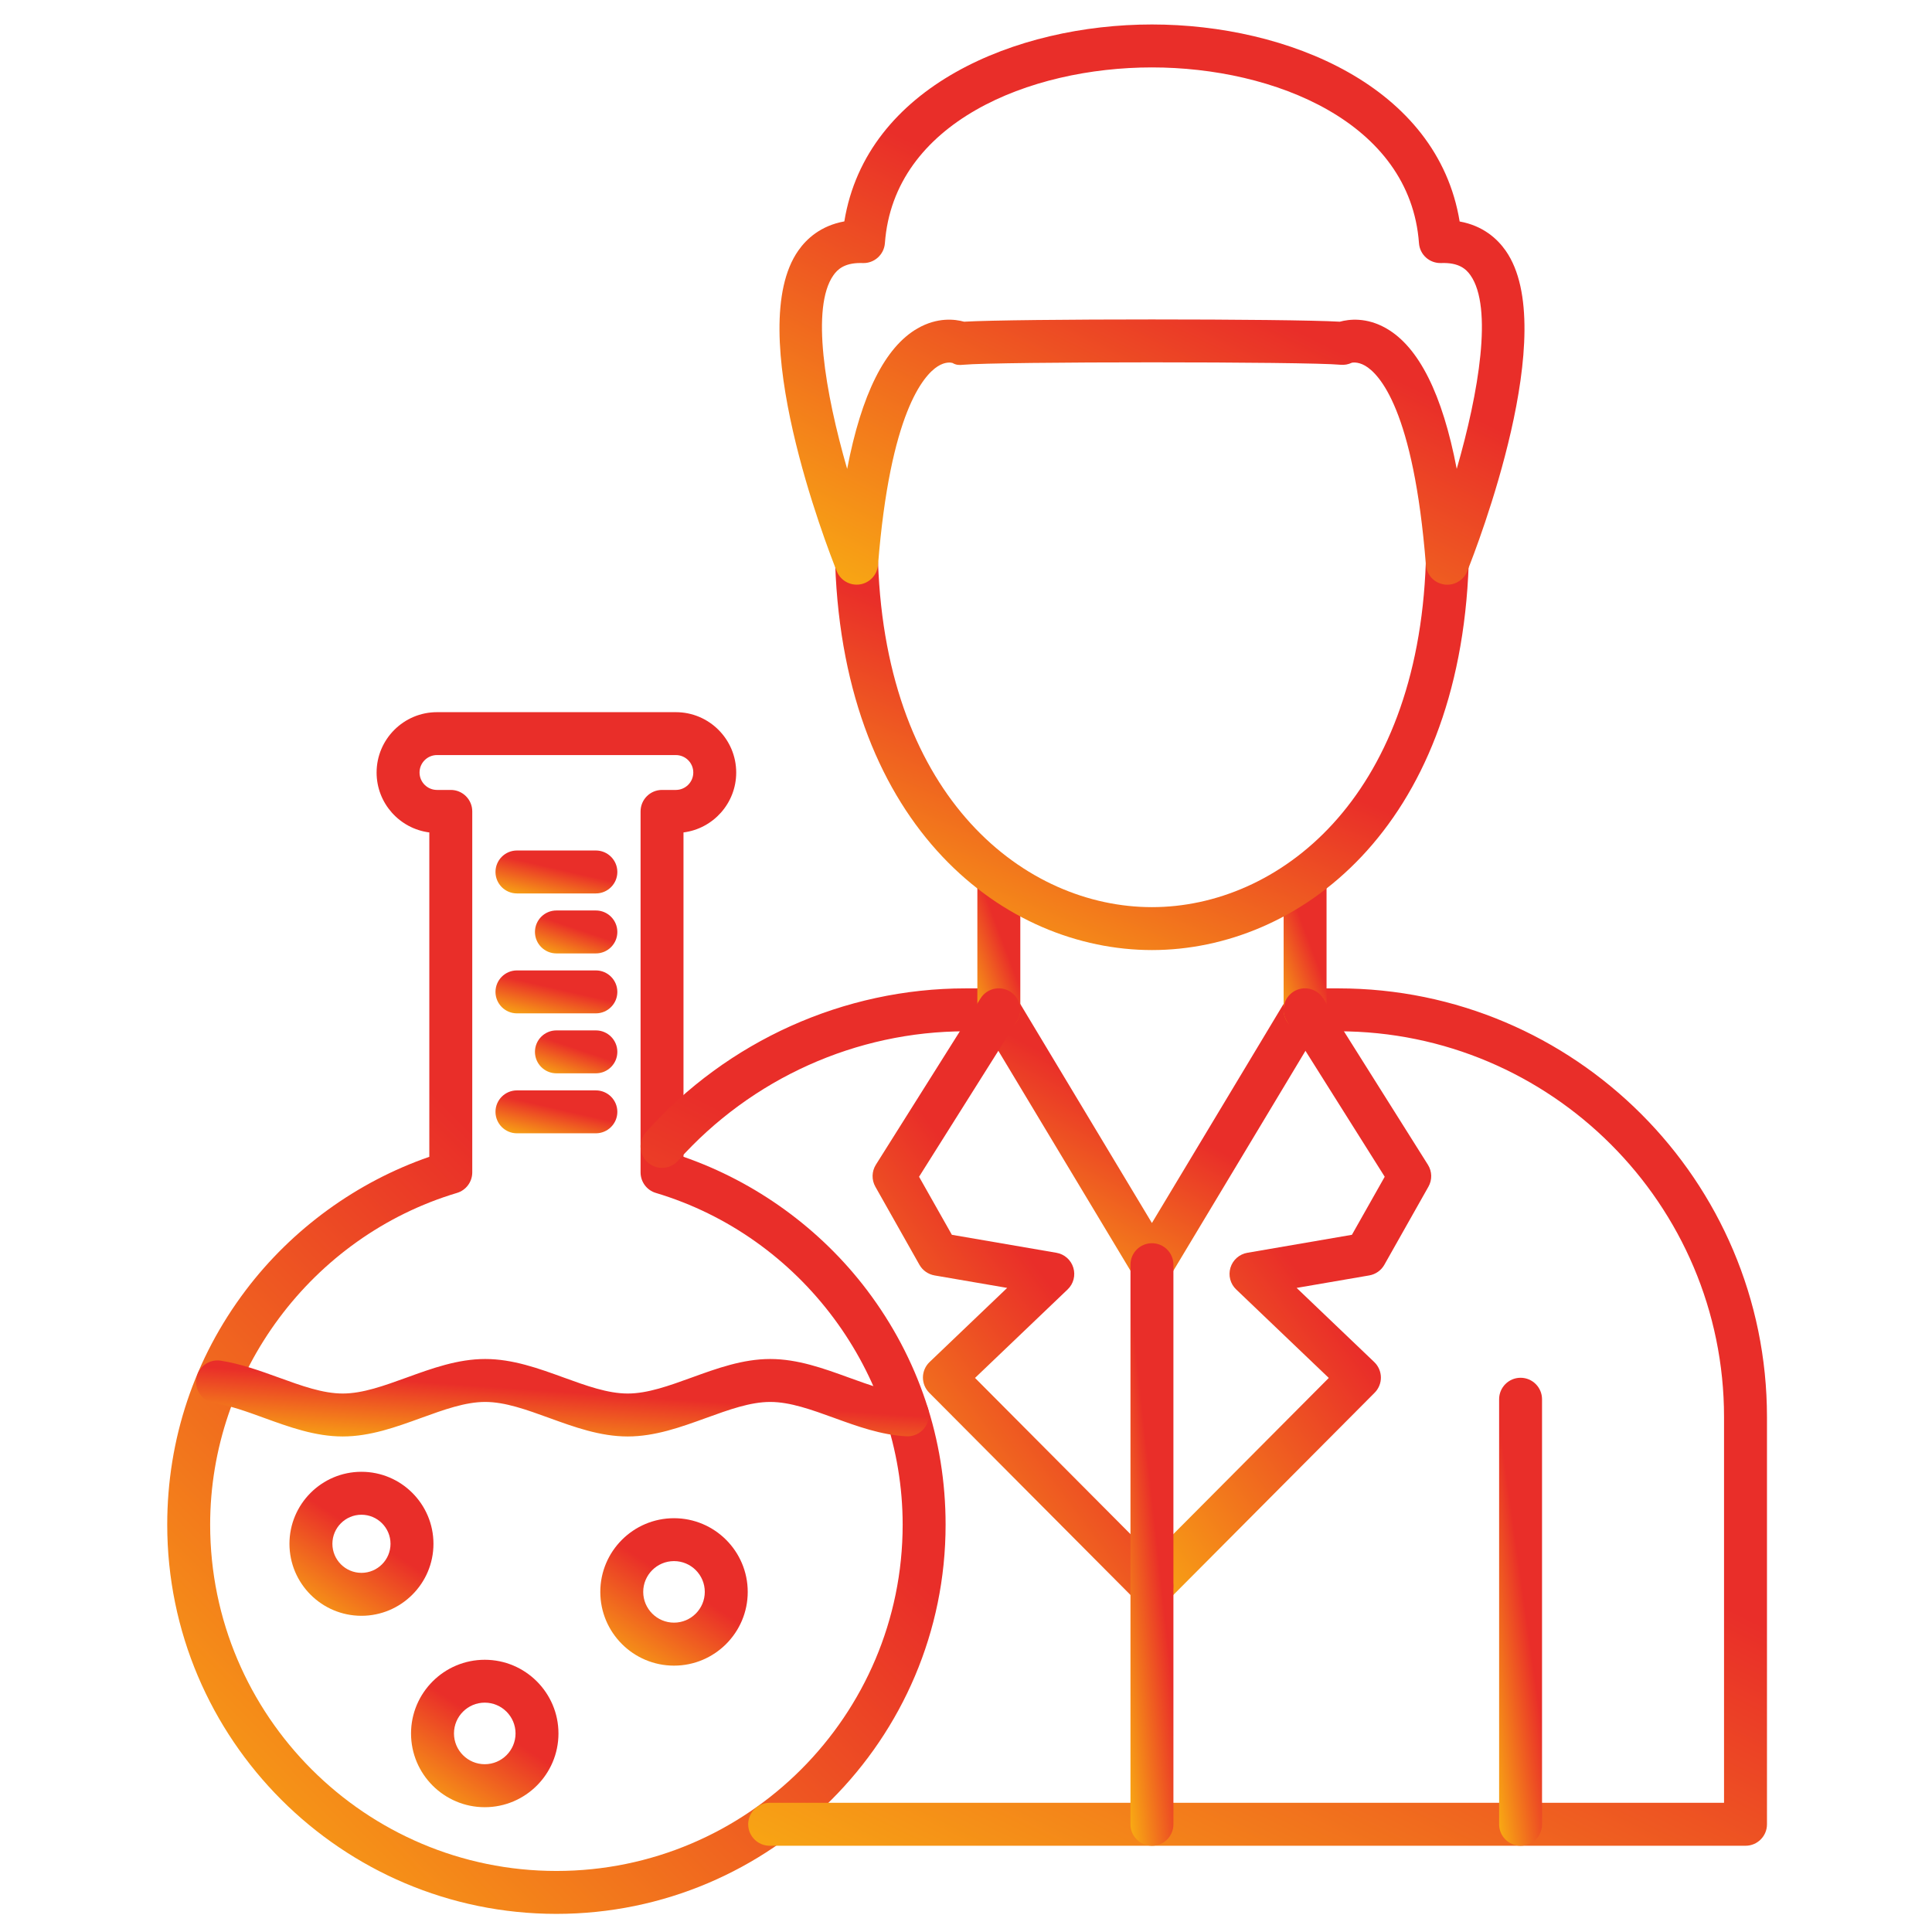 <svg xmlns="http://www.w3.org/2000/svg" width="84" height="84" viewBox="0 0 84 84" fill="none"><path d="M24.192 83.212C14.862 83.212 7.271 75.621 7.271 66.291C7.271 62.576 8.452 59.052 10.685 56.097C12.704 53.426 15.517 51.386 18.666 50.296V36.193C17.375 36.029 16.374 34.924 16.374 33.589C16.374 32.142 17.552 30.964 18.999 30.964H29.385C30.832 30.964 32.009 32.142 32.009 33.589C32.009 34.924 31.007 36.029 29.717 36.193V50.296C32.864 51.386 35.679 53.426 37.699 56.097C39.933 59.052 41.113 62.576 41.113 66.291C41.113 75.621 33.521 83.212 24.192 83.212ZM18.999 32.829C18.581 32.829 18.241 33.169 18.241 33.587C18.241 34.005 18.581 34.345 18.999 34.345H19.6C20.115 34.345 20.533 34.763 20.533 35.278V50.973C20.533 51.386 20.262 51.75 19.867 51.867C13.548 53.758 9.137 59.689 9.137 66.291C9.137 74.592 15.891 81.346 24.192 81.346C32.493 81.346 39.246 74.592 39.246 66.291C39.246 59.691 34.834 53.758 28.517 51.867C28.121 51.75 27.851 51.386 27.851 50.973V35.278C27.851 34.763 28.269 34.345 28.784 34.345H29.385C29.803 34.345 30.143 34.005 30.143 33.587C30.143 33.169 29.803 32.829 29.385 32.829H18.999Z" fill="url(#paint0_linear_1197_656)"></path><path d="M27.29 62.455C26.094 62.455 24.964 62.044 23.874 61.648C22.892 61.292 21.963 60.954 21.095 60.954C20.227 60.954 19.299 61.292 18.315 61.648C17.223 62.044 16.096 62.455 14.899 62.455C13.703 62.455 12.573 62.044 11.483 61.648C10.724 61.372 10.005 61.111 9.314 61.005C8.805 60.926 8.456 60.448 8.536 59.939C8.614 59.429 9.092 59.08 9.602 59.16C10.473 59.297 11.312 59.601 12.122 59.894C13.104 60.25 14.033 60.588 14.901 60.588C15.769 60.588 16.697 60.25 17.681 59.894C18.773 59.498 19.9 59.087 21.097 59.087C22.293 59.087 23.423 59.498 24.513 59.894C25.495 60.25 26.424 60.588 27.292 60.588C28.16 60.588 29.088 60.25 30.072 59.894C31.164 59.498 32.291 59.087 33.488 59.087C34.684 59.087 35.813 59.498 36.904 59.894C37.82 60.226 38.686 60.541 39.502 60.583C40.017 60.609 40.413 61.047 40.387 61.563C40.361 62.078 39.92 62.475 39.407 62.447C38.311 62.391 37.271 62.013 36.267 61.648C35.285 61.292 34.356 60.954 33.488 60.954C32.62 60.954 31.692 61.292 30.708 61.648C29.614 62.044 28.487 62.455 27.29 62.455Z" fill="url(#paint1_linear_1197_656)"></path><path d="M15.715 70.252C13.989 70.252 12.585 68.848 12.585 67.122C12.585 65.395 13.989 63.991 15.715 63.991C17.442 63.991 18.846 65.395 18.846 67.122C18.846 68.848 17.44 70.252 15.715 70.252ZM15.715 65.858C15.019 65.858 14.452 66.425 14.452 67.122C14.452 67.818 15.019 68.385 15.715 68.385C16.412 68.385 16.979 67.818 16.979 67.122C16.979 66.425 16.412 65.858 15.715 65.858Z" fill="url(#paint2_linear_1197_656)"></path><path d="M21.076 78.574C19.308 78.574 17.871 77.136 17.871 75.369C17.871 73.601 19.31 72.164 21.076 72.164C22.842 72.164 24.281 73.601 24.281 75.369C24.281 77.136 22.844 78.574 21.076 78.574ZM21.076 74.028C20.337 74.028 19.738 74.629 19.738 75.367C19.738 76.104 20.339 76.705 21.076 76.705C21.814 76.705 22.415 76.104 22.415 75.367C22.415 74.629 21.814 74.028 21.076 74.028Z" fill="url(#paint3_linear_1197_656)"></path><path d="M25.907 38.845H22.476C21.961 38.845 21.543 38.427 21.543 37.912C21.543 37.397 21.961 36.978 22.476 36.978H25.907C26.422 36.978 26.841 37.397 26.841 37.912C26.841 38.427 26.422 38.845 25.907 38.845Z" fill="url(#paint4_linear_1197_656)"></path><path d="M25.908 41.453H24.192C23.677 41.453 23.259 41.035 23.259 40.52C23.259 40.005 23.677 39.586 24.192 39.586H25.908C26.423 39.586 26.841 40.005 26.841 40.52C26.841 41.035 26.423 41.453 25.908 41.453Z" fill="url(#paint5_linear_1197_656)"></path><path d="M25.907 44.059H22.476C21.961 44.059 21.543 43.641 21.543 43.126C21.543 42.611 21.961 42.192 22.476 42.192H25.907C26.422 42.192 26.841 42.611 26.841 43.126C26.841 43.641 26.422 44.059 25.907 44.059Z" fill="url(#paint6_linear_1197_656)"></path><path d="M25.908 46.666H24.192C23.677 46.666 23.259 46.248 23.259 45.733C23.259 45.218 23.677 44.8 24.192 44.8H25.908C26.423 44.8 26.841 45.218 26.841 45.733C26.841 46.248 26.423 46.666 25.908 46.666Z" fill="url(#paint7_linear_1197_656)"></path><path d="M25.907 49.274H22.476C21.961 49.274 21.543 48.856 21.543 48.341C21.543 47.826 21.961 47.408 22.476 47.408H25.907C26.422 47.408 26.841 47.826 26.841 48.341C26.841 48.856 26.422 49.274 25.907 49.274Z" fill="url(#paint8_linear_1197_656)"></path><path d="M29.305 72.419C27.537 72.419 26.1 70.982 26.1 69.214C26.1 67.446 27.537 66.009 29.305 66.009C31.072 66.009 32.51 67.446 32.51 69.214C32.51 70.982 31.072 72.419 29.305 72.419ZM29.305 67.874C28.566 67.874 27.966 68.475 27.966 69.212C27.966 69.949 28.567 70.55 29.305 70.55C30.042 70.55 30.643 69.949 30.643 69.212C30.643 68.475 30.044 67.874 29.305 67.874Z" fill="url(#paint9_linear_1197_656)"></path><path d="M50.085 55.92C49.756 55.92 49.454 55.748 49.284 55.468L42.626 44.388C42.361 43.945 42.502 43.372 42.945 43.107C43.387 42.842 43.96 42.986 44.225 43.426L50.083 53.174L55.941 43.426C56.206 42.984 56.779 42.842 57.221 43.107C57.663 43.372 57.805 43.945 57.54 44.388L50.884 55.468C50.718 55.748 50.413 55.92 50.085 55.92Z" fill="url(#paint10_linear_1197_656)"></path><path d="M75.893 80.25H33.464C32.949 80.25 32.53 79.832 32.53 79.317C32.53 78.802 32.949 78.383 33.464 78.383H74.958V61.611C74.958 52.364 67.433 44.839 58.186 44.839H56.741C56.226 44.839 55.808 44.421 55.808 43.906C55.808 43.391 56.226 42.973 56.741 42.973H58.186C68.464 42.973 76.825 51.334 76.825 61.611V79.317C76.826 79.832 76.408 80.25 75.893 80.25ZM28.784 50.777C28.564 50.777 28.34 50.699 28.162 50.54C27.778 50.197 27.744 49.607 28.088 49.222C31.634 45.25 36.699 42.973 41.983 42.973H43.428C43.943 42.973 44.361 43.391 44.361 43.906C44.361 44.421 43.943 44.839 43.428 44.839H41.983C37.231 44.839 32.672 46.891 29.48 50.465C29.296 50.673 29.04 50.777 28.784 50.777Z" fill="url(#paint11_linear_1197_656)"></path><path d="M66.112 80.25C65.597 80.25 65.179 79.832 65.179 79.317V60.837C65.179 60.322 65.597 59.903 66.112 59.903C66.627 59.903 67.045 60.322 67.045 60.837V79.317C67.045 79.832 66.627 80.25 66.112 80.25Z" fill="url(#paint12_linear_1197_656)"></path><path d="M43.428 44.839C42.912 44.839 42.494 44.421 42.494 43.906V38.173C42.494 37.658 42.912 37.24 43.428 37.24C43.943 37.24 44.361 37.658 44.361 38.173V43.906C44.361 44.421 43.943 44.839 43.428 44.839Z" fill="url(#paint13_linear_1197_656)"></path><path d="M56.743 44.839C56.228 44.839 55.81 44.421 55.81 43.906V38.173C55.81 37.658 56.228 37.24 56.743 37.24C57.258 37.24 57.676 37.658 57.676 38.173V43.906C57.676 44.421 57.258 44.839 56.743 44.839Z" fill="url(#paint14_linear_1197_656)"></path><path d="M50.086 41.307C43.736 41.307 36.717 36.054 36.312 24.522C36.294 24.007 36.697 23.576 37.212 23.557C37.727 23.54 38.158 23.942 38.177 24.457C38.539 34.752 44.602 39.441 50.084 39.441C55.567 39.441 61.63 34.752 61.992 24.457C62.011 23.942 62.438 23.542 62.957 23.557C63.472 23.576 63.875 24.007 63.857 24.522C63.453 36.054 56.435 41.307 50.086 41.307Z" fill="url(#paint15_linear_1197_656)"></path><path d="M62.925 25.422C62.879 25.422 62.832 25.418 62.785 25.411C62.356 25.346 62.029 24.995 61.996 24.562C61.462 17.808 59.967 16.253 59.349 15.898C59.02 15.71 58.778 15.771 58.776 15.771C58.623 15.844 58.453 15.876 58.283 15.859C56.827 15.719 43.344 15.719 41.888 15.859C41.696 15.878 41.574 15.874 41.412 15.781C41.341 15.76 41.096 15.719 40.764 15.932C40.161 16.32 38.7 17.939 38.175 24.56C38.142 24.993 37.813 25.344 37.386 25.409C36.958 25.474 36.54 25.235 36.379 24.832C35.954 23.768 32.291 14.33 34.711 10.892C35.065 10.386 35.683 9.813 36.71 9.626C37.667 3.752 44.19 1.064 50.084 1.064C55.979 1.064 62.502 3.752 63.463 9.63C64.49 9.815 65.106 10.39 65.462 10.896C67.881 14.334 64.219 23.772 63.793 24.836C63.65 25.194 63.302 25.422 62.925 25.422ZM37.412 11.435C36.704 11.435 36.413 11.717 36.236 11.967C35.252 13.365 35.87 17.056 36.833 20.388C37.455 17.142 38.478 15.092 39.891 14.28C40.755 13.783 41.517 13.875 41.916 13.987C44.13 13.856 56.041 13.856 58.253 13.987C58.653 13.877 59.416 13.783 60.278 14.28C61.691 15.092 62.714 17.14 63.336 20.386C64.299 17.052 64.915 13.363 63.933 11.967C63.748 11.706 63.441 11.407 62.658 11.437C62.151 11.452 61.731 11.073 61.695 10.573C61.311 5.322 55.406 2.931 50.084 2.931C44.763 2.931 38.858 5.322 38.474 10.573C38.437 11.073 38.009 11.456 37.511 11.437C37.477 11.435 37.443 11.435 37.412 11.435Z" fill="url(#paint16_linear_1197_656)"></path><path d="M50.084 69.893C49.845 69.893 49.608 69.804 49.425 69.621C49.059 69.257 49.059 68.667 49.422 68.301L57.773 59.91L53.747 56.063C53.491 55.821 53.396 55.453 53.498 55.117C53.601 54.779 53.885 54.529 54.232 54.469L58.779 53.687L60.205 51.163L55.949 44.402C55.675 43.965 55.806 43.391 56.242 43.114C56.679 42.84 57.254 42.971 57.53 43.407L62.083 50.641C62.266 50.932 62.275 51.298 62.105 51.596L60.188 54.992C60.05 55.236 59.811 55.404 59.533 55.453L56.375 55.996L59.75 59.22C59.931 59.393 60.035 59.632 60.039 59.883C60.043 60.133 59.944 60.375 59.767 60.553L50.743 69.619C50.564 69.802 50.325 69.893 50.084 69.893Z" fill="url(#paint17_linear_1197_656)"></path><path d="M50.084 69.893C49.845 69.893 49.604 69.802 49.423 69.619L40.4 60.553C40.223 60.375 40.126 60.133 40.127 59.883C40.131 59.632 40.234 59.393 40.415 59.22L43.79 55.996L40.631 55.453C40.355 55.404 40.114 55.236 39.976 54.992L38.059 51.596C37.891 51.298 37.899 50.93 38.081 50.641L42.634 43.407C42.909 42.971 43.486 42.84 43.922 43.114C44.359 43.389 44.49 43.965 44.215 44.402L39.959 51.163L41.386 53.687L45.933 54.469C46.28 54.529 46.564 54.779 46.666 55.117C46.769 55.455 46.674 55.821 46.418 56.063L42.392 59.91L50.743 68.301C51.107 68.667 51.105 69.257 50.739 69.621C50.562 69.804 50.323 69.893 50.084 69.893Z" fill="url(#paint18_linear_1197_656)"></path><path d="M50.085 80.25C49.569 80.25 49.151 79.832 49.151 79.317V54.987C49.151 54.471 49.569 54.053 50.085 54.053C50.6 54.053 51.018 54.471 51.018 54.987V79.317C51.018 79.832 50.602 80.25 50.085 80.25Z" fill="url(#paint19_linear_1197_656)"></path><defs><linearGradient id="paint0_linear_1197_656" x1="11.35" y1="96.179" x2="39.455" y2="68.206" gradientUnits="userSpaceOnUse"><stop stop-color="#FCC60E"></stop><stop offset="1" stop-color="#E92E29"></stop></linearGradient><linearGradient id="paint1_linear_1197_656" x1="12.365" y1="63.291" x2="12.613" y2="59.685" gradientUnits="userSpaceOnUse"><stop stop-color="#FCC60E"></stop><stop offset="1" stop-color="#E92E29"></stop></linearGradient><linearGradient id="paint2_linear_1197_656" x1="13.34" y1="71.806" x2="16.419" y2="67.074" gradientUnits="userSpaceOnUse"><stop stop-color="#FCC60E"></stop><stop offset="1" stop-color="#E92E29"></stop></linearGradient><linearGradient id="paint3_linear_1197_656" x1="18.644" y1="80.165" x2="21.796" y2="75.32" gradientUnits="userSpaceOnUse"><stop stop-color="#FCC60E"></stop><stop offset="1" stop-color="#E92E29"></stop></linearGradient><linearGradient id="paint4_linear_1197_656" x1="22.181" y1="39.308" x2="22.619" y2="37.401" gradientUnits="userSpaceOnUse"><stop stop-color="#FCC60E"></stop><stop offset="1" stop-color="#E92E29"></stop></linearGradient><linearGradient id="paint5_linear_1197_656" x1="23.691" y1="41.916" x2="24.301" y2="40.115" gradientUnits="userSpaceOnUse"><stop stop-color="#FCC60E"></stop><stop offset="1" stop-color="#E92E29"></stop></linearGradient><linearGradient id="paint6_linear_1197_656" x1="22.181" y1="44.522" x2="22.619" y2="42.614" gradientUnits="userSpaceOnUse"><stop stop-color="#FCC60E"></stop><stop offset="1" stop-color="#E92E29"></stop></linearGradient><linearGradient id="paint7_linear_1197_656" x1="23.691" y1="47.13" x2="24.301" y2="45.329" gradientUnits="userSpaceOnUse"><stop stop-color="#FCC60E"></stop><stop offset="1" stop-color="#E92E29"></stop></linearGradient><linearGradient id="paint8_linear_1197_656" x1="22.181" y1="49.738" x2="22.619" y2="47.83" gradientUnits="userSpaceOnUse"><stop stop-color="#FCC60E"></stop><stop offset="1" stop-color="#E92E29"></stop></linearGradient><linearGradient id="paint9_linear_1197_656" x1="26.872" y1="74.01" x2="30.025" y2="69.165" gradientUnits="userSpaceOnUse"><stop stop-color="#FCC60E"></stop><stop offset="1" stop-color="#E92E29"></stop></linearGradient><linearGradient id="paint10_linear_1197_656" x1="44.322" y1="59.133" x2="50.231" y2="48.484" gradientUnits="userSpaceOnUse"><stop stop-color="#FCC60E"></stop><stop offset="1" stop-color="#E92E29"></stop></linearGradient><linearGradient id="paint11_linear_1197_656" x1="33.754" y1="89.501" x2="49.705" y2="57.299" gradientUnits="userSpaceOnUse"><stop stop-color="#FCC60E"></stop><stop offset="1" stop-color="#E92E29"></stop></linearGradient><linearGradient id="paint12_linear_1197_656" x1="65.404" y1="85.299" x2="68.43" y2="84.873" gradientUnits="userSpaceOnUse"><stop stop-color="#FCC60E"></stop><stop offset="1" stop-color="#E92E29"></stop></linearGradient><linearGradient id="paint13_linear_1197_656" x1="42.719" y1="46.725" x2="45.42" y2="45.705" gradientUnits="userSpaceOnUse"><stop stop-color="#FCC60E"></stop><stop offset="1" stop-color="#E92E29"></stop></linearGradient><linearGradient id="paint14_linear_1197_656" x1="56.035" y1="46.725" x2="58.736" y2="45.705" gradientUnits="userSpaceOnUse"><stop stop-color="#FCC60E"></stop><stop offset="1" stop-color="#E92E29"></stop></linearGradient><linearGradient id="paint15_linear_1197_656" x1="39.632" y1="45.713" x2="46.443" y2="29.472" gradientUnits="userSpaceOnUse"><stop stop-color="#FCC60E"></stop><stop offset="1" stop-color="#E92E29"></stop></linearGradient><linearGradient id="paint16_linear_1197_656" x1="37.795" y1="31.467" x2="48.141" y2="10.325" gradientUnits="userSpaceOnUse"><stop stop-color="#FCC60E"></stop><stop offset="1" stop-color="#E92E29"></stop></linearGradient><linearGradient id="paint17_linear_1197_656" x1="50.727" y1="76.575" x2="64.61" y2="66.213" gradientUnits="userSpaceOnUse"><stop stop-color="#FCC60E"></stop><stop offset="1" stop-color="#E92E29"></stop></linearGradient><linearGradient id="paint18_linear_1197_656" x1="39.515" y1="76.575" x2="53.398" y2="66.213" gradientUnits="userSpaceOnUse"><stop stop-color="#FCC60E"></stop><stop offset="1" stop-color="#E92E29"></stop></linearGradient><linearGradient id="paint19_linear_1197_656" x1="49.376" y1="86.751" x2="52.426" y2="86.418" gradientUnits="userSpaceOnUse"><stop stop-color="#FCC60E"></stop><stop offset="1" stop-color="#E92E29"></stop></linearGradient></defs></svg>